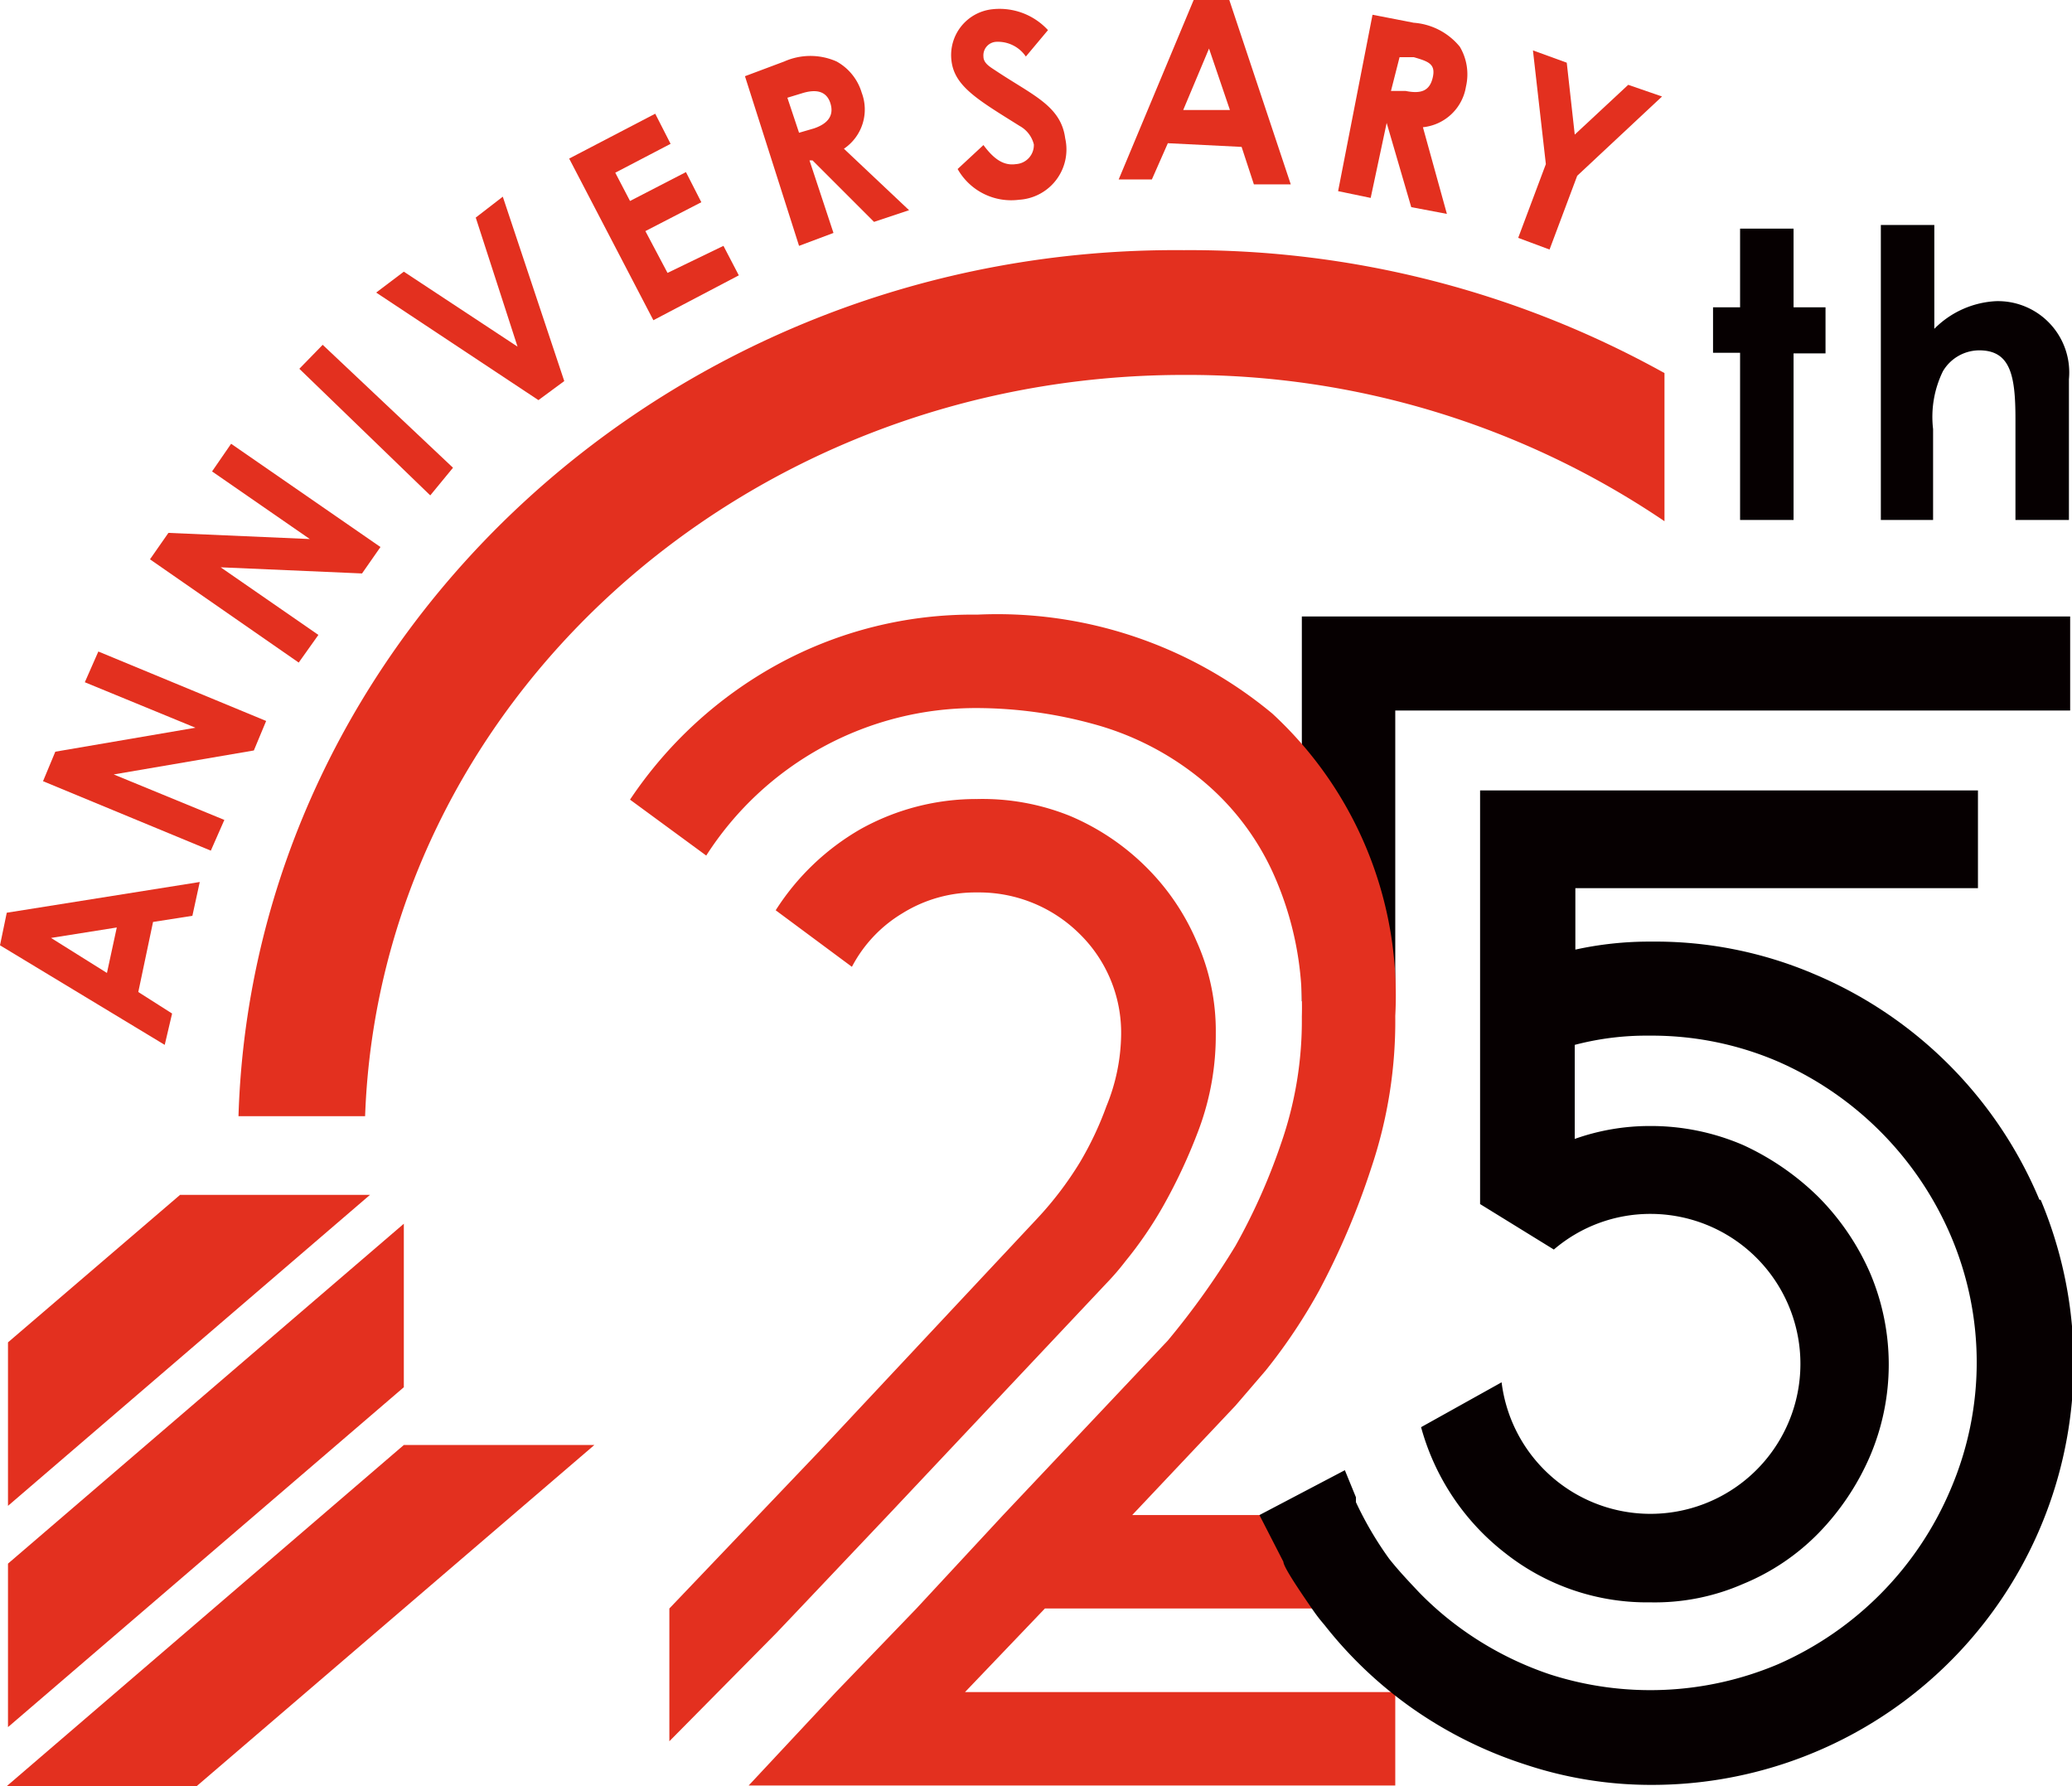 <svg xmlns="http://www.w3.org/2000/svg" viewBox="0 0 33.71 29.06"><defs><style>.cls-1{fill:#060001;}.cls-2{fill:#e3301f;}.cls-3{isolation:isolate;}</style></defs><g id="レイヤー_2" data-name="レイヤー 2"><g id="レイヤー_1-2" data-name="レイヤー 1"><polygon class="cls-1" points="22.7 11.56 33.68 11.56 33.68 10.03 21.18 10.03 21.18 12.2 21.18 12.69 21.18 16.29 22.7 16.29 22.7 12.2 22.7 11.56"/><path class="cls-2" d="M19.26,6.1a13.84,13.84,0,0,1,7.82,2.38V6.07a15.89,15.89,0,0,0-7.82-2C10.93,4,4.12,10.34,3.88,18.16H5.94C6.18,11.47,12.06,6.1,19.26,6.1Z"/><g id="th-2" class="cls-3"><g class="cls-3"><path class="cls-1" d="M28.31,3.72h.87V5h.52v.75h-.52V8.46h-.87V5.74h-.44V5h.44Z"/></g><g class="cls-3"><path class="cls-1" d="M30.6,3.66h.87V5.35a1.52,1.52,0,0,1,1-.45,1.16,1.16,0,0,1,1.19,1.27V8.46h-.87V6.82c0-.71-.08-1.12-.59-1.12a.69.69,0,0,0-.59.34,1.69,1.69,0,0,0-.16.94V8.46H30.6Z"/></g></g><path class="cls-2" d="M6.57,19.91.13,25.44V28.1l6.44-5.53Z"/><path class="cls-2" d="M6.57,23.51.11,29.06H3.2l6.47-5.55Z"/><polygon class="cls-2" points="2.93 19.44 0.13 21.84 0.13 24.5 6.02 19.44 2.93 19.44"/><path class="cls-2" d="M0,15.38l.11-.53,3.14-.5-.12.55-.64.1-.24,1.14.55.35L2.68,17Zm.83-.12.91.57.16-.74Z"/><path class="cls-2" d="M.7,12.71l.2-.48,2.28-.39-1.8-.74.22-.5,2.73,1.13-.2.48-2.28.39,1.8.74-.22.5Z"/><path class="cls-2" d="M2.44,9.1l.3-.43,2.3.1L3.45,7.67l.31-.45L6.19,8.9l-.3.43-2.3-.1,1.59,1.1-.32.45Z"/><path class="cls-2" d="M4.87,6l.38-.39,2.12,2L7,8.06Z"/><path class="cls-2" d="M6.12,4.76l.45-.34L8.42,5.64l-.68-2.1.44-.34,1,3-.42.31Z"/><path class="cls-2" d="M9.26,2.58l1.4-.73.25.49-.9.47.24.46.91-.47.25.49-.91.47.36.68L11.77,4l.25.48-1.39.73Z"/><path class="cls-2" d="M12.12,1.24,12.76,1a1.05,1.05,0,0,1,.85,0,.86.86,0,0,1,.41.51.77.77,0,0,1-.29.91l1.06,1-.57.19-1-1h-.05l.39,1.18L13,4Zm.88.92.24-.07c.24-.08.33-.22.27-.41s-.22-.24-.47-.16l-.23.07Z"/><path class="cls-2" d="M16,2.36c.17.23.33.34.53.31a.31.31,0,0,0,.29-.32.47.47,0,0,0-.23-.3c-.67-.42-1.06-.64-1.11-1.06a.75.75,0,0,1,.67-.84,1.07,1.07,0,0,1,.9.34l-.36.43a.55.55,0,0,0-.47-.24A.22.22,0,0,0,16,.92c0,.11.11.17.2.23.6.4,1.06.57,1.13,1.1a.82.82,0,0,1-.75,1,1,1,0,0,1-1-.5Z"/><path class="cls-2" d="M19.42,0,20,0l1,3L20.4,3l-.2-.61L19,2.33l-.26.59H18.2Zm.25.79-.42,1,.76,0Z"/><path class="cls-2" d="M22.33.24,23,.37a1.07,1.07,0,0,1,.75.39.88.88,0,0,1,.1.65.79.79,0,0,1-.7.66l.39,1.41-.58-.11L22.56,2h0l-.26,1.22-.53-.11Zm.3,1.24.24,0c.25.05.39,0,.44-.22S23.24,1,23,.93l-.23,0Z"/><path class="cls-2" d="M24.94.82l.55.2.13,1.17.87-.81.55.19L25.66,2.86l-.45,1.2-.51-.19.45-1.2Z"/><path class="cls-2" d="M17.57,18.91a5.61,5.61,0,0,1-.7.92l-3.51,3.75-2.47,2.59v2.16l1.74-1.76.38-.4,1.44-1.52L18,20.88a4.13,4.13,0,0,0,.31-.36,6.41,6.41,0,0,0,.61-.89,8.88,8.88,0,0,0,.59-1.27,4.39,4.39,0,0,0,.27-1.55,3.55,3.55,0,0,0-.31-1.49,3.81,3.81,0,0,0-.82-1.21,3.92,3.92,0,0,0-1.23-.83A3.8,3.8,0,0,0,15.9,13a3.87,3.87,0,0,0-1.9.49,4,4,0,0,0-1.38,1.32l1.24.92a2.21,2.21,0,0,1,.82-.87,2.25,2.25,0,0,1,1.22-.34,2.32,2.32,0,0,1,1.66.67,2.25,2.25,0,0,1,.68,1.65A3.16,3.16,0,0,1,18,18,5.35,5.35,0,0,1,17.57,18.91Z"/><path class="cls-2" d="M18.42,24.65l1.68-1.78.49-.57A9,9,0,0,0,21.46,21,12.37,12.37,0,0,0,22.31,19a7.48,7.48,0,0,0,.39-2.47,6.24,6.24,0,0,0-2-4.92A7,7,0,0,0,15.9,10a6.61,6.61,0,0,0-3.25.81,6.85,6.85,0,0,0-2.4,2.2l1.24.91a5.21,5.21,0,0,1,4.41-2.4,7.23,7.23,0,0,1,1.89.26,4.71,4.71,0,0,1,1.7.86,4.23,4.23,0,0,1,1.22,1.56,5.3,5.3,0,0,1,.47,2.34,6.07,6.07,0,0,1-.34,2.07,9.93,9.93,0,0,1-.74,1.66A12.74,12.74,0,0,1,19,21.81l-2.68,2.84-1.41,1.52L13.6,27.53l-1.42,1.52H22.7V27.53h-7L17,26.17h4.92V24.65Z"/><path class="cls-1" d="M33.18,19.52h0a6.85,6.85,0,0,0-3.66-3.67,6.58,6.58,0,0,0-2.66-.53,5.58,5.58,0,0,0-1.23.13v-1h6.55V12.86H24.08v6.73l1.2.74a2.41,2.41,0,0,1,1.57-.58,2.44,2.44,0,1,1-2.42,2.74l-1.31.73a3.89,3.89,0,0,0,1.37,2.05,3.72,3.72,0,0,0,2.36.8,3.58,3.58,0,0,0,1.51-.3,3.66,3.66,0,0,0,1.23-.83,4.15,4.15,0,0,0,.83-1.24,3.8,3.8,0,0,0,0-3,4.06,4.06,0,0,0-.83-1.22,4.3,4.3,0,0,0-1.23-.85,3.79,3.79,0,0,0-1.52-.31,3.64,3.64,0,0,0-1.22.21V17a4.58,4.58,0,0,1,1.22-.15,5.19,5.19,0,0,1,2.06.41,5.42,5.42,0,0,1,2.84,2.85,5.24,5.24,0,0,1,0,4.11,5.4,5.4,0,0,1-2.82,2.86,5.33,5.33,0,0,1-3.71.16,5.4,5.4,0,0,1-1.45-.75,5.26,5.26,0,0,1-.67-.58c-.17-.18-.34-.36-.49-.55a5.68,5.68,0,0,1-.54-.92h0l0-.08-.18-.44-1.39.73.39.76c0,.07.19.36.36.61s.2.29.31.42A6.77,6.77,0,0,0,23,27.81a6.87,6.87,0,0,0,1.82.9,6.47,6.47,0,0,0,2.05.33,6.86,6.86,0,0,0,6.33-9.52Z"/></g></g></svg>